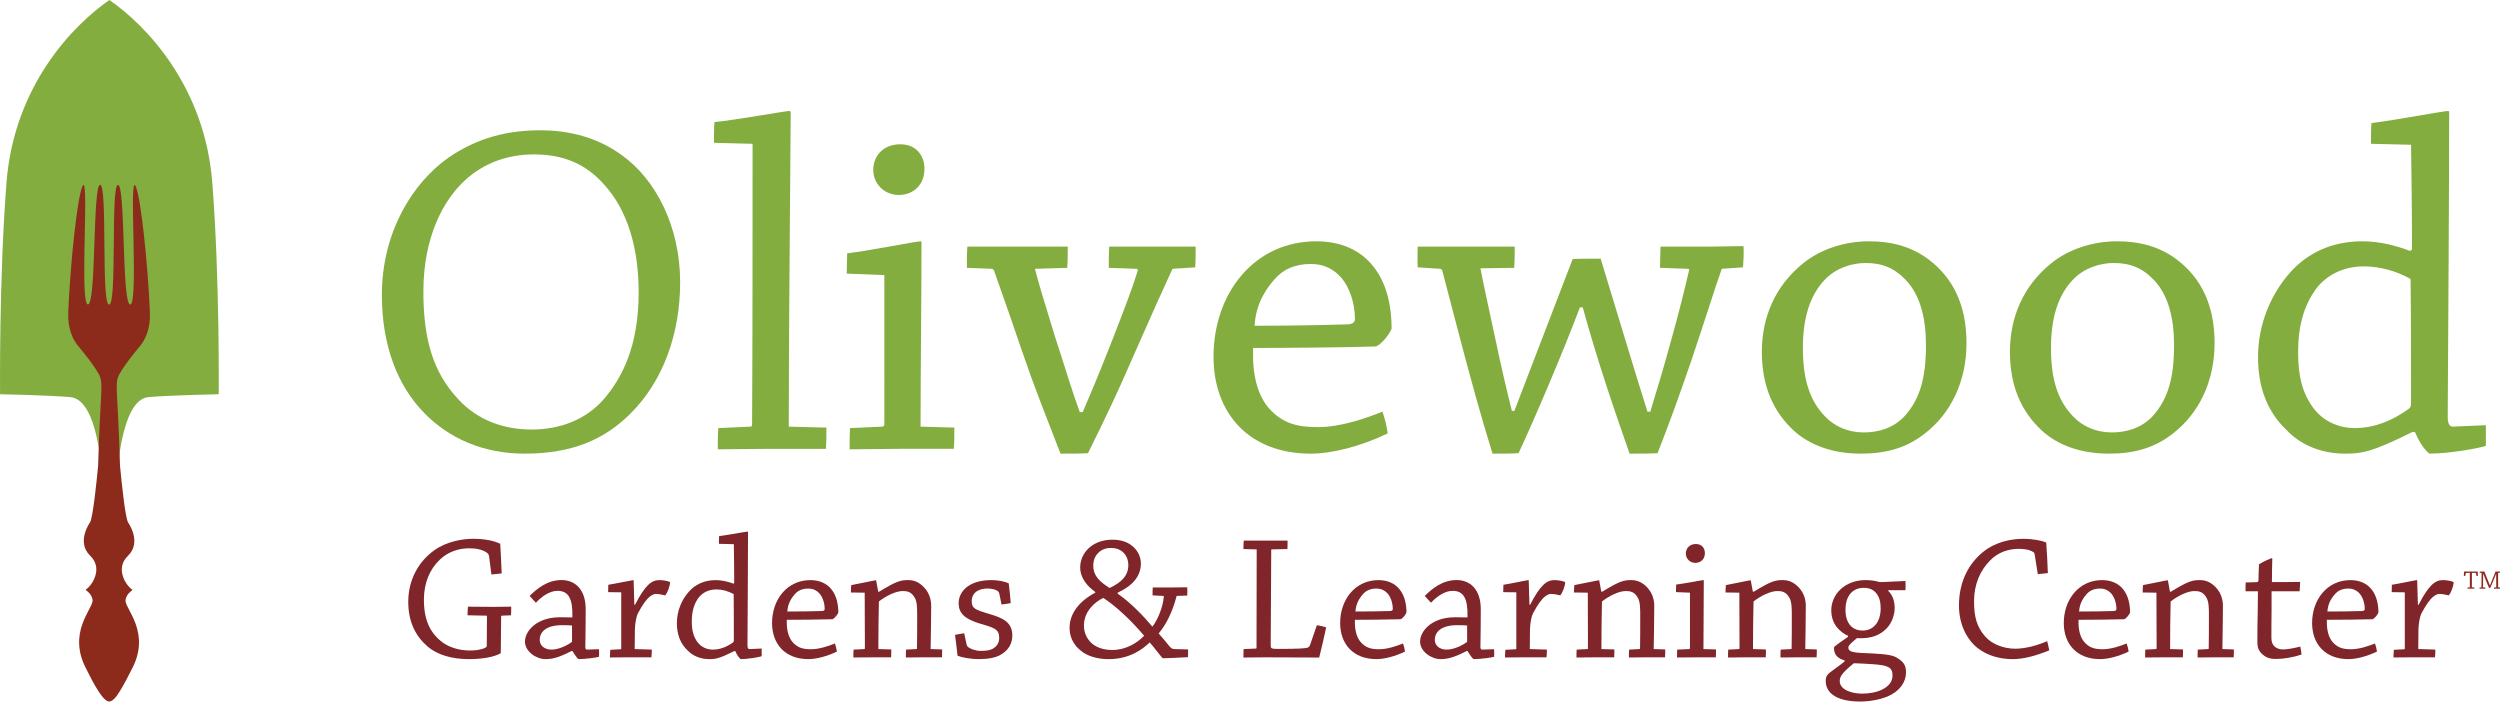 <?xml version="1.0" encoding="utf-8"?>
<!-- Generator: Adobe Illustrator 15.1.0, SVG Export Plug-In . SVG Version: 6.00 Build 0)  -->
<!DOCTYPE svg PUBLIC "-//W3C//DTD SVG 1.1//EN" "http://www.w3.org/Graphics/SVG/1.1/DTD/svg11.dtd">
<svg version="1.1" id="Layer_1" xmlns="http://www.w3.org/2000/svg" xmlns:xlink="http://www.w3.org/1999/xlink" x="0px" y="0px"
	 width="344.578px" height="96.691px" viewBox="0 0 344.578 96.691" enable-background="new 0 0 344.578 96.691"
	 xml:space="preserve">
<g>
	<path fill="#84AD40" d="M29.259,25.15C28.215,11.794,20.043,3.43,15.078,0C10.112,3.43,1.94,11.794,0.896,25.15
		c-1.042,13.355-0.887,29.188-0.887,29.188s6.558,0.133,9.673,0.395c3.983,0.332,4.277,10.99,4.375,10.109l1.021-0.127l1.021,0.666
		c0.098,0.883,0.393-10.316,4.375-10.648c3.116-0.262,9.673-0.395,9.673-0.395S30.302,38.505,29.259,25.15"/>
	<path fill="#8C2B1C" d="M19.32,47.671c0.642-0.783,1.445-2.257,1.343-4.643c-0.28-6.562-1.231-15.763-1.965-17.355
		c-0.995-2.158,0.438,16.25-0.742,16.303c-1.18,0.053-0.641-16.493-1.691-16.493c-1.046,0-0.099,16.504-1.227,16.504
		c-1.129,0-0.186-16.519-1.236-16.519c-1.05,0-0.51,16.546-1.691,16.493c-1.18-0.053,0.253-18.461-0.742-16.303
		c-0.734,1.592-1.684,10.793-1.965,17.355c-0.102,2.386,0.701,3.86,1.343,4.643c1.018,1.242,2.104,2.563,2.796,3.785
		c0.806,1.424,0.3,1.631-0.016,12.73c-0.237,2.482-0.704,6.971-1.1,7.799c0,0-1.973,2.715,0,4.619
		c1.974,1.904-0.032,4.377-0.525,4.605c-0.368,0.17,0.708,0.359,0.858,1.508c0.149,1.15-3.67,4.502-0.751,9.719
		c0,0,1.285,2.713,2.235,3.758c0.28,0.307,0.561,0.512,0.816,0.512c0.3,0,0.64-0.285,0.977-0.699
		c0.924-1.279,2.021-3.557,2.021-3.557c2.919-5.215-0.903-8.563-0.755-9.713c0.15-1.148,1.23-1.342,0.862-1.512
		c-0.493-0.229-2.499-2.701-0.525-4.605c1.973-1.904,0-4.619,0-4.619c-0.395-0.828-0.863-5.316-1.099-7.799
		c-0.317-11.1-0.823-11.307-0.017-12.729C17.216,50.234,18.302,48.914,19.32,47.671"/>
	<path fill="#84AD40" d="M58.487,56.939c-3.659-3.727-5.853-9.246-5.853-16.298c0-8.581,4.19-15.433,9.247-18.961
		c3.923-2.66,7.982-3.722,12.574-3.722c4.057,0,7.85,0.996,11.107,3.325c4.858,3.393,8.184,9.98,8.184,17.628
		c0,6.92-2.262,13.638-6.985,18.228c-3.458,3.396-7.85,5.389-14.434,5.389C66.472,62.527,61.815,60.334,58.487,56.939
		 M83.167,55.078c2.597-2.996,4.859-7.384,4.859-14.769c0-6.122-1.529-11.378-4.791-14.902c-2.529-2.863-5.655-4.124-9.644-4.124
		c-3.662,0-6.854,1.199-9.383,3.458c-3.127,2.795-5.853,7.986-5.853,15.435c0,6.587,1.331,11.175,4.856,14.902
		c2.661,2.861,6.256,4.125,10.045,4.125C77.249,59.203,80.774,57.805,83.167,55.078"/>
	<path fill="#84AD40" d="M99.003,59.004l4.459-0.201c0.133,0,0.199-0.133,0.199-0.268c0.067-11.707,0.067-27.074,0.067-38.716
		l-5.323-0.133c0-0.931,0-1.928,0.066-2.859c2.862-0.269,9.779-1.532,10.311-1.532c0.132,0,0.202,0.067,0.202,0.267
		c-0.07,12.043-0.267,30.002-0.267,43.241l5.188,0.133c0,0.932,0,1.994-0.068,2.928h-7.716c-2.393,0-4.989,0.064-7.186,0.064
		C98.936,60.998,98.936,59.934,99.003,59.004"/>
	<path fill="#84AD40" d="M116.703,37.716c0-0.866,0.065-1.933,0.065-2.798c2.793-0.329,9.581-1.661,10.112-1.661
		c0.133,0,0.133,0.067,0.133,0.2c0,7.385-0.133,18.229-0.133,25.346l4.657,0.133c0,0.998,0,1.996-0.068,2.926h-7.387
		c-2.259,0-4.72,0.068-6.982,0.068c0-0.998,0-1.996,0.065-2.926l4.459-0.201c0.133,0,0.266-0.133,0.266-0.334V37.914L116.703,37.716
		L116.703,37.716z M127.412,23.344c0,2.065-1.465,3.527-3.526,3.527c-2.063,0-3.524-1.597-3.524-3.459
		c0-1.863,1.328-3.526,3.72-3.526C126.612,19.886,127.479,21.881,127.412,23.344"/>
	<path fill="#84AD40" d="M161.604,37.049c-0.93,1.995-3.059,6.721-5.72,12.773c-1.928,4.459-3.459,7.65-5.922,12.641
		c-0.93,0.064-2.395,0.064-3.791,0.064c-2.262-5.852-3.392-8.58-5.456-14.567c-1.86-5.522-2.857-8.184-3.723-10.71
		c-0.067-0.068-0.133-0.201-0.333-0.201l-3.394-0.133c0-1.066,0-2.061,0.066-2.925h6.321h7.518c0,0.864,0,1.995-0.068,2.925
		l-4.456,0.133c0.399,1.596,1.329,4.723,2.794,9.446c1.528,4.659,2.328,7.452,3.39,10.313h0.401c1.199-2.797,2.126-4.99,3.858-9.381
		c1.797-4.592,2.993-7.719,3.727-10.111c0-0.199,0-0.267-0.201-0.267l-3.793-0.133c0-0.998,0-2.061,0.066-2.925h6.789h5.122
		c0,0.864,0,1.927-0.069,2.858L161.604,37.049L161.604,37.049z"/>
	<path fill="#84AD40" d="M181.432,33.258c3.459,0,6.121,1.264,7.849,3.459c1.93,2.393,2.527,5.653,2.527,8.582
		c-0.332,0.865-1.594,2.394-2.262,2.458c-3.923,0.134-12.706,0.202-16.83,0.202c-0.133,3.66,0.599,6.451,2.128,8.25
		c1.995,2.262,4.125,2.66,6.854,2.66c3.057,0,6.52-1.197,8.845-2.129c0.334,0.932,0.601,2.063,0.731,2.994
		c-3.723,1.795-7.715,2.795-10.574,2.795c-8.649,0-13.439-5.654-13.439-13.371C167.262,40.441,172.849,33.258,181.432,33.258
		 M175.71,38.446c-0.865,0.998-2.594,3.058-2.792,6.453c3.791,0,9.178-0.067,12.97-0.2c0.531-0.065,0.866-0.267,0.866-0.731
		c0-2.262-0.8-4.391-1.797-5.59c-0.996-1.197-2.395-1.993-4.256-1.993C178.371,36.385,176.84,37.181,175.71,38.446"/>
	<path fill="#84AD40" d="M237.315,37.049c-0.865,2.395-2.13,6.52-4.125,12.439c-1.598,4.656-2.993,8.582-4.726,12.975
		c-0.998,0.064-2.194,0.064-3.855,0.064c-2.265-6.451-4.525-13.105-6.454-20.157h-0.4c-2.196,5.854-6.119,15.103-8.45,20.093
		c-0.929,0.064-2.124,0.064-3.588,0.064c-1.732-5.588-2.995-10.311-4.059-14.303c-1.2-4.455-2.132-8.182-2.862-10.909
		c-0.067-0.134-0.13-0.267-0.331-0.267l-3.061-0.2c-0.068-0.931,0-1.994,0-2.858h5.72h7.651c0,0.864,0,1.927-0.065,2.925
		l-4.66,0.066c0.27,1.464,1.133,5.456,1.996,9.447c0.801,3.858,1.666,7.518,2.33,10.176l0.334,0.07
		c1.927-4.99,5.587-14.572,8.048-20.958c0.665-0.066,2.327-0.066,3.861-0.066c1.46,4.726,4.92,16.3,6.451,21.087h0.396
		c1.133-3.725,1.799-5.918,2.798-9.578c1.129-3.99,1.995-7.515,2.526-9.844c0.064-0.199,0-0.267-0.202-0.267l-3.79-0.133
		c0-0.998,0.068-2.061,0.068-2.925h6.718c1.662,0,3.326-0.068,4.723-0.068c0.065,0.932,0,1.927-0.067,2.926L237.315,37.049
		L237.315,37.049z"/>
	<path fill="#84AD40" d="M247.296,59.4c-2.926-2.658-4.459-6.252-4.459-10.908c0-4.725,1.8-9.048,5.657-12.174
		c2.529-2.064,5.92-3.061,9.114-3.061c3.127,0,5.854,0.731,8.249,2.526c3.325,2.531,5.189,6.254,5.189,11.511
		c0,5.321-2.196,9.712-5.722,12.44c-2.528,1.994-5.324,2.793-8.851,2.793C252.685,62.527,249.49,61.398,247.296,59.4
		 M262.465,57.406c2.196-2.396,2.993-5.391,2.993-9.848c0-3.723-0.797-6.786-2.661-8.845c-1.665-1.799-3.391-2.463-5.653-2.463
		c-1.862,0-4.06,0.664-5.59,2.263c-2.129,2.196-3.06,5.388-3.06,9.447c0,4.323,0.931,7.249,3.06,9.446
		c1.331,1.396,3.192,2.195,5.323,2.195C258.938,59.602,260.934,59.004,262.465,57.406"/>
	<path fill="#84AD40" d="M281.491,59.4c-2.926-2.658-4.459-6.252-4.459-10.908c0-4.725,1.8-9.048,5.658-12.174
		c2.527-2.064,5.919-3.061,9.113-3.061c3.126,0,5.854,0.731,8.248,2.526c3.326,2.531,5.188,6.254,5.188,11.511
		c0,5.321-2.194,9.712-5.721,12.44c-2.528,1.994-5.323,2.793-8.847,2.793C286.88,62.527,283.686,61.398,281.491,59.4
		 M296.659,57.406c2.198-2.396,2.994-5.391,2.994-9.848c0-3.723-0.796-6.786-2.662-8.845c-1.664-1.799-3.391-2.463-5.652-2.463
		c-1.863,0-4.059,0.664-5.59,2.263c-2.129,2.196-3.059,5.388-3.059,9.447c0,4.323,0.93,7.249,3.059,9.446
		c1.332,1.396,3.194,2.195,5.321,2.195C293.133,59.602,295.129,59.004,296.659,57.406"/>
	<path fill="#84AD40" d="M332.517,59.533c-5.589,2.795-6.983,2.994-9.312,2.994c-3.126,0-6.059-1.131-8.05-3.26
		c-2.595-2.457-3.927-5.785-3.927-10.043c0-4.392,1.668-8.584,4.458-11.708c2.328-2.595,5.655-4.258,9.913-4.258
		c2.396,0,4.656,0.597,6.583,1.328l0.269-0.196c0-5.06-0.067-9.581-0.133-14.437l-5.524-0.133c0-1.001,0-1.999,0.068-2.861
		c3.33-0.402,9.913-1.664,10.577-1.664c0.066,0,0.133,0.068,0.133,0.199c0,11.841-0.133,29.073-0.199,41.91
		c0,0.934,0.199,1.398,0.734,1.398l4.524-0.199v2.861c-1.065,0.332-5.06,1.063-7.784,1.063c-0.669-0.529-1.333-1.461-1.996-2.994
		H332.517L332.517,59.533z M332.251,38.446c-1.928-1.065-4.124-1.729-6.45-1.729c-2.729,0-5.124,1.128-6.654,3.192
		c-1.531,2.195-2.396,4.856-2.396,8.647c0,3.326,0.598,5.658,2.129,7.717c1.398,1.863,3.592,2.73,5.655,2.73
		c2.795,0,5.253-1.063,7.381-2.596c0.402-0.268,0.402-0.533,0.402-0.932C332.318,49.557,332.318,43.501,332.251,38.446"/>
	<path fill="#802529" d="M67.414,76.713c-0.026-0.176-0.075-0.346-0.225-0.471c-0.616-0.496-1.535-0.668-2.549-0.668
		c-1.311,0-2.847,0.42-4.035,1.584c-1.387,1.313-2.179,3.215-2.179,5.52c0,2.156,0.521,3.889,1.758,5.15
		c1.437,1.51,3.243,1.832,4.628,1.832c1.289,0,2.279-0.348,2.279-0.594l0.026-4.207l-2.676-0.053c0-0.369,0.026-0.789,0.052-1.188
		c1.016,0,2.299,0.027,3.564,0.027c0.817,0,1.661-0.027,2.402-0.027c0,0.371,0,0.818-0.024,1.188l-1.264,0.053
		c-0.074,0-0.098,0.023-0.098,0.1l-0.051,5.072c-0.842,0.496-2.423,0.816-4.405,0.816c-2.354,0-4.307-0.594-5.62-1.682
		c-1.683-1.438-2.726-3.391-2.726-6.217c0-3.092,1.463-5.594,3.592-7.104c1.683-1.213,3.886-1.582,5.347-1.582
		c1.608,0,2.895,0.27,3.737,0.691c0.075,1.311,0.15,2.723,0.2,4.082c-0.446,0.053-0.942,0.102-1.414,0.15L67.414,76.713
		L67.414,76.713z"/>
	<path fill="#802529" d="M78.771,89.734c-1.809,0.939-2.725,1.113-3.592,1.113c-1.236,0-2.821-1.016-2.821-2.424
		c0-1.387,1.536-3.346,4.827-3.346c0.866,0.025,1.462,0.025,1.707,0.025c0.075-2.621-0.542-3.664-2.054-3.664
		c-1.038,0-2.128,0.719-2.97,1.633c-0.271-0.27-0.594-0.615-0.867-0.938c1.066-1.041,2.449-2.182,4.407-2.182
		c1.832,0,3.319,1.268,3.319,4.014c0,1.162-0.026,4.16-0.051,5.199c0,0.244,0.074,0.371,0.224,0.371l1.659-0.053
		c0.023,0.299,0.023,0.695,0,1.045c-0.32,0.096-1.734,0.318-2.848,0.318c-0.246-0.223-0.494-0.617-0.819-1.113H78.771L78.771,89.734
		z M76.021,89.537c0.72,0,1.809-0.346,2.751-1.016c0.072-0.027,0.072-0.072,0.072-0.199v-2.104c-0.122-0.023-0.642-0.049-1.36-0.049
		c-2.204,0-3.094,0.916-3.094,2.031C74.39,88.99,75.056,89.537,76.021,89.537"/>
	<path fill="#802529" d="M84.115,89.563l1.437-0.076c0.047,0,0.073-0.049,0.073-0.076v-7.77l-1.806-0.025
		c0-0.322,0.025-0.695,0.025-1.016c0.989-0.15,3.291-0.643,3.44-0.643c0.026,0,0.051,0.021,0.051,0.072
		c0.022,0.646,0.048,2.008,0.096,3.318h0.1c1.412-2.748,2.305-3.391,3.342-3.391c0.571,0,1.138,0.121,1.486,0.271
		c0,0.521-0.394,1.584-0.693,1.832c-0.222-0.049-0.818-0.199-1.262-0.199c-0.248,0-0.496,0.098-0.842,0.373
		c-0.472,0.371-0.993,1.088-1.636,2.301c-0.27,0.568-0.395,1.461-0.42,2.277c0,0.867-0.024,1.857-0.024,2.648l2.354,0.074
		c0,0.322,0,0.719-0.051,1.064h-3.144c-0.843,0-1.782,0.025-2.575,0.025C84.065,90.279,84.088,89.881,84.115,89.563"/>
	<path fill="#802529" d="M101.219,89.736c-2.077,1.037-2.598,1.111-3.467,1.111c-1.162,0-2.254-0.42-2.994-1.211
		c-0.967-0.918-1.463-2.156-1.463-3.738c0-1.635,0.621-3.195,1.659-4.357c0.868-0.969,2.103-1.584,3.69-1.584
		c0.893,0,1.734,0.221,2.451,0.492l0.101-0.072c0-1.881-0.026-3.566-0.051-5.371l-2.055-0.053c0-0.369,0-0.74,0.026-1.063
		c1.237-0.148,3.688-0.619,3.933-0.619c0.026,0,0.051,0.025,0.051,0.074c0,4.406-0.051,10.818-0.075,15.596
		c0,0.35,0.075,0.521,0.274,0.521l1.682-0.074v1.064c-0.394,0.123-1.881,0.395-2.895,0.395c-0.25-0.199-0.495-0.543-0.745-1.111
		H101.219L101.219,89.736z M101.122,81.887c-0.717-0.395-1.535-0.643-2.402-0.643c-1.017,0-1.907,0.42-2.477,1.189
		c-0.568,0.816-0.892,1.805-0.892,3.215c0,1.238,0.226,2.105,0.794,2.873c0.518,0.693,1.333,1.016,2.105,1.016
		c1.038,0,1.954-0.396,2.746-0.967c0.15-0.1,0.15-0.195,0.15-0.346C101.146,86.021,101.146,83.77,101.122,81.887"/>
	<path fill="#802529" d="M111.688,79.957c1.287,0,2.278,0.469,2.921,1.283c0.717,0.893,0.939,2.107,0.939,3.197
		c-0.124,0.318-0.594,0.889-0.841,0.914c-1.461,0.051-4.728,0.076-6.261,0.076c-0.051,1.359,0.22,2.398,0.791,3.068
		c0.742,0.842,1.535,0.99,2.551,0.99c1.138,0,2.426-0.447,3.291-0.793c0.126,0.346,0.222,0.768,0.273,1.115
		c-1.386,0.67-2.872,1.041-3.936,1.041c-3.219,0-5.003-2.105-5.003-4.977C106.413,82.631,108.493,79.957,111.688,79.957
		 M109.559,81.887c-0.322,0.371-0.965,1.139-1.042,2.398c1.413,0,3.416-0.021,4.829-0.068c0.199-0.027,0.321-0.102,0.321-0.275
		c0-0.842-0.297-1.635-0.666-2.08c-0.371-0.443-0.892-0.74-1.585-0.74C110.549,81.121,109.979,81.418,109.559,81.887"/>
	<path fill="#802529" d="M117.278,81.664c0-0.346,0.025-0.719,0.051-1.018c0.965-0.17,3.216-0.666,3.391-0.666
		c0.049,0,0.049,0.025,0.049,0.076c0.075,0.469,0.197,1.135,0.273,1.482l0.124,0.023c2.449-1.506,2.996-1.607,4.057-1.607
		c1.288,0,2.18,0.895,2.65,1.684c0.348,0.621,0.472,1.264,0.472,1.834c0,1.783-0.051,4.133-0.075,5.988l1.587,0.053
		c0,0.346,0,0.74-0.025,1.088h-2.599c-0.771,0-1.685,0.023-2.379,0.023c0-0.346,0-0.74,0.026-1.086l1.434-0.078
		c0.052,0,0.075-0.049,0.075-0.098c0.026-1.336,0.026-3.096,0.026-4.457c0-1.014,0-1.955-0.325-2.5
		c-0.47-0.867-1.087-0.941-1.682-0.941c-0.916,0-2.303,0.668-3.268,1.438c-0.049,1.883-0.075,4.754-0.075,6.559l1.784,0.053
		c0,0.346,0,0.74-0.026,1.088h-2.795c-0.794,0-1.661,0.023-2.405,0.023c0-0.346,0-0.74,0.026-1.086l1.486-0.078
		c0.026,0,0.073-0.049,0.073-0.098l-0.026-7.674L117.278,81.664L117.278,81.664z"/>
	<path fill="#802529" d="M133.243,88.893c0.051,0.125,0.075,0.199,0.196,0.297c0.374,0.273,1.042,0.521,1.711,0.521
		c0.717,0,1.336-0.053,1.855-0.398c0.372-0.27,0.717-0.691,0.717-1.387c0-1.262-0.741-1.408-2.82-2.029
		c-1.979-0.617-2.772-1.412-2.772-2.771c0-1.189,0.767-2.057,1.559-2.502c0.741-0.422,1.732-0.666,2.921-0.666
		c1.311,0,2.178,0.32,2.423,0.443c0.127,0.916,0.201,1.809,0.277,2.725c-0.372,0.072-0.842,0.146-1.263,0.195l-0.325-1.557
		c-0.049-0.125-0.098-0.225-0.196-0.299c-0.296-0.221-0.844-0.348-1.437-0.348c-0.642,0-1.187,0.176-1.559,0.447
		c-0.32,0.25-0.595,0.67-0.595,1.313c0,0.992,0.472,1.162,2.454,1.758c1.78,0.52,3.142,1.086,3.142,2.971
		c0,1.088-0.521,2.006-1.584,2.623c-0.668,0.422-1.783,0.617-2.97,0.617c-1.339,0-2.426-0.244-2.996-0.469
		c-0.1-0.963-0.224-1.904-0.346-2.871c0.395-0.074,0.867-0.172,1.262-0.225L133.243,88.893L133.243,88.893z"/>
	<path fill="#802529" d="M154.034,81.813c1.781,1.213,3.664,3.195,4.8,4.555c0.746-0.914,1.463-2.771,1.563-4.035
		c0.024-0.174,0.024-0.199-0.1-0.199l-1.438-0.072c0-0.371,0-0.768,0.026-1.092h2.576c0.719,0,1.46-0.023,2.178-0.023
		c0.025,0.348,0.025,0.768,0,1.141l-1.459,0.047c-0.57,2.205-1.437,3.938-2.477,5.174c0.469,0.521,1.115,1.313,1.561,1.861
		c0.22,0.242,0.442,0.293,0.615,0.293l1.883,0.049c0,0.348,0,0.719-0.023,1.068c-1.166,0.072-2.501,0.121-3.492,0.148
		c-0.544-0.621-1.139-1.461-1.782-2.182c-0.893,0.865-2.697,2.305-5.672,2.305c-1.458,0-2.67-0.371-3.489-0.916
		c-1.189-0.818-1.881-1.957-1.881-3.391c0-1.955,1.287-3.664,3.541-4.854v-0.1c-1.017-0.719-2.08-1.857-2.08-3.414
		c0-1.193,0.642-2.205,1.359-2.775c0.746-0.619,1.81-1.014,3.045-1.014c1.141,0,2.031,0.271,2.751,0.842
		c0.691,0.543,1.212,1.434,1.212,2.424c0,1.709-1.063,3.045-3.193,4.037L154.034,81.813L154.034,81.813z M157.697,87.629
		c-1.708-2.027-3.788-4.01-5.622-5.221c-1.187,0.568-2.674,1.854-2.674,3.813c0,1.014,0.421,1.904,1.167,2.525
		c0.691,0.545,1.607,0.842,2.745,0.842C155.171,89.588,156.705,88.646,157.697,87.629 M152.942,81.047
		c1.561-0.744,2.575-1.66,2.575-3.146c0-0.668-0.22-1.287-0.669-1.732c-0.469-0.469-1.089-0.645-1.707-0.645
		c-0.718,0-1.286,0.223-1.732,0.645c-0.521,0.494-0.72,1.113-0.72,1.805C150.689,79.387,151.58,80.178,152.942,81.047"/>
	<path fill="#802529" d="M171.379,75.674c0-0.398,0.026-0.793,0.05-1.164h2.895h3.145c0,0.371,0,0.793-0.022,1.164l-2.182,0.049
		c-0.049,0-0.049,0.025-0.049,0.1l-0.074,13.096c0,0.447,0.025,0.52,1.065,0.52c2.746,0,3.563-0.072,3.959-0.15
		c0.224-0.049,0.351-0.219,0.447-0.518l0.892-2.6c0.444,0.072,0.916,0.174,1.285,0.297c-0.245,1.213-0.64,2.85-0.965,4.16
		c-1.163,0-4.184-0.027-7.525-0.027c-1.042,0-2.03,0.027-2.92,0.027c0-0.371,0.026-0.791,0.026-1.164l1.706-0.074
		c0.049,0,0.076-0.023,0.076-0.102l0.023-13.564L171.379,75.674L171.379,75.674z"/>
	<path fill="#802529" d="M189.992,79.957c1.287,0,2.277,0.469,2.921,1.283c0.718,0.893,0.942,2.107,0.942,3.197
		c-0.125,0.318-0.597,0.889-0.842,0.914c-1.463,0.051-4.73,0.076-6.263,0.076c-0.05,1.359,0.222,2.398,0.792,3.068
		c0.74,0.842,1.533,0.99,2.547,0.99c1.141,0,2.428-0.447,3.293-0.793c0.126,0.346,0.225,0.768,0.271,1.115
		c-1.385,0.67-2.87,1.041-3.934,1.041c-3.22,0-5.004-2.105-5.004-4.977C184.717,82.631,186.797,79.957,189.992,79.957
		 M187.863,81.887c-0.32,0.371-0.968,1.139-1.04,2.398c1.411,0,3.416-0.021,4.828-0.068c0.198-0.027,0.319-0.102,0.319-0.275
		c0-0.842-0.297-1.635-0.666-2.08c-0.371-0.443-0.893-0.74-1.584-0.74C188.854,81.121,188.283,81.418,187.863,81.887"/>
	<path fill="#802529" d="M202.145,89.734c-1.809,0.939-2.725,1.113-3.592,1.113c-1.235,0-2.82-1.016-2.82-2.424
		c0-1.387,1.535-3.346,4.826-3.346c0.866,0.025,1.463,0.025,1.707,0.025c0.075-2.621-0.542-3.664-2.054-3.664
		c-1.037,0-2.128,0.719-2.97,1.633c-0.271-0.27-0.594-0.615-0.867-0.938c1.066-1.041,2.449-2.182,4.408-2.182
		c1.83,0,3.315,1.268,3.315,4.014c0,1.162-0.022,4.16-0.049,5.199c0,0.244,0.074,0.371,0.225,0.371l1.658-0.053
		c0.024,0.299,0.024,0.695,0,1.045c-0.32,0.096-1.734,0.318-2.849,0.318c-0.247-0.223-0.497-0.617-0.818-1.113H202.145
		L202.145,89.734z M199.394,89.537c0.721,0,1.81-0.346,2.751-1.016c0.072-0.027,0.072-0.072,0.072-0.199v-2.104
		c-0.121-0.023-0.642-0.049-1.359-0.049c-2.204,0-3.094,0.916-3.094,2.031C197.764,88.99,198.429,89.537,199.394,89.537"/>
	<path fill="#802529" d="M207.488,89.563l1.437-0.076c0.047,0,0.072-0.049,0.072-0.076v-7.77l-1.805-0.025
		c0-0.322,0.023-0.695,0.023-1.016c0.99-0.15,3.293-0.643,3.443-0.643c0.023,0,0.047,0.021,0.047,0.072
		c0.022,0.646,0.049,2.008,0.1,3.318h0.099c1.411-2.748,2.304-3.391,3.342-3.391c0.57,0,1.138,0.121,1.486,0.271
		c0,0.521-0.396,1.584-0.694,1.832c-0.222-0.049-0.817-0.199-1.262-0.199c-0.248,0-0.495,0.098-0.842,0.373
		c-0.472,0.371-0.992,1.088-1.636,2.301c-0.271,0.568-0.395,1.461-0.421,2.277c0,0.867-0.022,1.857-0.022,2.648l2.353,0.074
		c0,0.322,0,0.719-0.051,1.064h-3.144c-0.843,0-1.783,0.025-2.574,0.025C207.439,90.279,207.462,89.881,207.488,89.563"/>
	<path fill="#802529" d="M216.941,81.664c0-0.346,0.024-0.719,0.051-1.018c0.965-0.17,3.215-0.666,3.391-0.666
		c0.049,0,0.049,0.025,0.049,0.076c0.075,0.469,0.196,1.135,0.273,1.482l0.124,0.023c2.448-1.506,2.996-1.607,4.056-1.607
		c1.289,0,2.182,0.895,2.651,1.684c0.348,0.621,0.472,1.264,0.472,1.834c0,1.783-0.049,4.133-0.075,5.988l1.587,0.053
		c0,0.346,0,0.74-0.024,1.088h-2.601c-0.771,0-1.685,0.023-2.378,0.023c0-0.346,0-0.74,0.025-1.086l1.435-0.078
		c0.05,0,0.075-0.049,0.075-0.098c0.024-1.336,0.024-3.096,0.024-4.457c0-1.014,0-1.955-0.324-2.5
		c-0.469-0.867-1.086-0.941-1.682-0.941c-0.915,0-2.301,0.668-3.268,1.438c-0.049,1.883-0.075,4.754-0.075,6.559l1.784,0.053
		c0,0.346,0,0.74-0.025,1.088h-2.796c-0.794,0-1.66,0.023-2.404,0.023c0-0.346,0-0.74,0.025-1.086l1.486-0.078
		c0.026,0,0.073-0.049,0.073-0.098l-0.022-7.674L216.941,81.664L216.941,81.664z"/>
	<path fill="#802529" d="M230.999,81.613c0-0.318,0.026-0.717,0.026-1.041c1.04-0.123,3.565-0.617,3.764-0.617
		c0.046,0,0.046,0.025,0.046,0.074c0,2.748-0.046,6.783-0.046,9.434l1.73,0.049c0,0.373,0,0.742-0.024,1.09h-2.749
		c-0.84,0-1.757,0.023-2.598,0.023c0-0.371,0-0.74,0.025-1.088l1.656-0.074c0.052,0,0.101-0.053,0.101-0.123v-7.652L230.999,81.613
		L230.999,81.613z M234.985,76.268c0,0.766-0.545,1.313-1.311,1.313c-0.769,0-1.314-0.596-1.314-1.287
		c0-0.695,0.495-1.313,1.386-1.313C234.689,74.98,235.011,75.723,234.985,76.268"/>
	<path fill="#802529" d="M237.829,81.664c0-0.346,0.026-0.719,0.052-1.018c0.965-0.17,3.215-0.666,3.391-0.666
		c0.05,0,0.05,0.025,0.05,0.076c0.073,0.469,0.195,1.135,0.271,1.482l0.125,0.023c2.449-1.506,2.993-1.607,4.058-1.607
		c1.287,0,2.18,0.895,2.649,1.684c0.349,0.621,0.472,1.264,0.472,1.834c0,1.783-0.052,4.133-0.074,5.988l1.587,0.053
		c0,0.346,0,0.74-0.026,1.088h-2.601c-0.769,0-1.684,0.023-2.376,0.023c0-0.346,0-0.74,0.025-1.086l1.435-0.078
		c0.049,0,0.075-0.049,0.075-0.098c0.024-1.336,0.024-3.096,0.024-4.457c0-1.014,0-1.955-0.324-2.5
		c-0.47-0.867-1.088-0.941-1.682-0.941c-0.917,0-2.303,0.668-3.268,1.438c-0.05,1.883-0.075,4.754-0.075,6.559l1.783,0.053
		c0,0.346,0,0.74-0.025,1.088h-2.798c-0.792,0-1.656,0.023-2.402,0.023c0-0.346,0-0.74,0.026-1.086l1.485-0.078
		c0.026,0,0.075-0.049,0.075-0.098l-0.025-7.674L237.829,81.664L237.829,81.664z"/>
	<path fill="#802529" d="M254.71,87.631c-1.117-0.52-2.303-1.586-2.303-3.516c0-2.129,1.783-4.16,4.752-4.16
		c0.744,0,1.412,0.123,1.684,0.223c0.227,0.051,0.371,0.051,0.546,0.051c1.064-0.051,2.452-0.1,3.243-0.15
		c0.024,0.422,0.024,0.867,0,1.264c-0.521,0.025-1.854,0-2.35,0l-0.026,0.1c0.594,0.545,0.89,1.412,0.89,2.352
		c0,0.891-0.348,2.029-1.114,2.822c-0.841,0.842-1.979,1.461-4.084,1.34c-0.594,0.49-1.188,0.963-1.188,1.283
		c0,0.67,0.767,0.744,3.217,0.82c1.784,0.098,2.923,0.195,3.591,0.668c0.769,0.494,1.141,0.939,1.141,1.953
		c0,1.338-0.867,2.6-2.552,3.318c-1.04,0.42-2.4,0.693-3.786,0.693c-2.974,0-4.73-1.016-4.73-2.846c0-0.496,0.102-0.746,0.521-1.115
		c0.941-0.719,1.483-1.064,2.08-1.561v-0.15c-0.718-0.195-1.463-0.615-1.463-1.682c0-0.221,0.074-0.271,1.932-1.559V87.631
		L254.71,87.631z M258.078,91.543c-1.238-0.076-2.057-0.125-2.575-0.125c-1.114,0.965-1.933,1.609-1.933,2.428
		c0,1.262,1.708,1.758,3.097,1.758c0.916,0,2.054-0.176,2.822-0.596c0.866-0.445,1.36-1.086,1.36-1.908
		C260.85,91.939,260.181,91.689,258.078,91.543 M256.739,86.912c1.361,0,2.475-1.041,2.475-3.07c0-0.916-0.194-1.559-0.591-2.055
		c-0.348-0.445-0.867-0.766-1.734-0.766c-1.512,0-2.523,1.063-2.523,3.02C254.365,86.146,255.503,86.912,256.739,86.912"/>
	<path fill="#802529" d="M273.247,76.145c1.733-1.439,3.886-1.879,5.62-1.879c1.363,0,2.55,0.244,3.168,0.516
		c0.099,1.389,0.174,2.799,0.223,4.207c-0.42,0.051-0.916,0.102-1.385,0.15l-0.424-2.674c-0.022-0.197-0.099-0.32-0.193-0.371
		c-0.548-0.344-1.216-0.445-2.034-0.445c-1.385,0-2.819,0.469-3.909,1.582c-1.388,1.387-2.229,3.32-2.229,5.646
		c0,2.131,0.372,3.516,1.536,4.854c0.913,1.039,2.522,1.682,4.157,1.682c1.463,0,3.22-0.52,4.384-1.041
		c0.098,0.398,0.225,0.867,0.295,1.264c-1.88,0.77-3.588,1.213-5.05,1.213c-1.685,0-3.415-0.443-4.777-1.484
		c-1.585-1.236-2.622-3.367-2.622-5.893C270.006,80.006,271.465,77.627,273.247,76.145"/>
	<path fill="#802529" d="M289.73,79.957c1.286,0,2.277,0.469,2.921,1.283c0.717,0.893,0.939,2.107,0.939,3.197
		c-0.125,0.318-0.594,0.889-0.842,0.914c-1.46,0.051-4.728,0.076-6.26,0.076c-0.053,1.359,0.222,2.398,0.793,3.068
		c0.739,0.842,1.532,0.99,2.548,0.99c1.138,0,2.427-0.447,3.291-0.793c0.126,0.346,0.226,0.768,0.273,1.115
		c-1.387,0.67-2.873,1.041-3.937,1.041c-3.219,0-5.003-2.105-5.003-4.977C284.455,82.631,286.535,79.957,289.73,79.957
		 M287.601,81.887c-0.318,0.371-0.965,1.139-1.038,2.398c1.409,0,3.412-0.021,4.826-0.068c0.199-0.027,0.32-0.102,0.32-0.275
		c0-0.842-0.294-1.635-0.666-2.08c-0.371-0.443-0.892-0.74-1.585-0.74C288.592,81.121,288.021,81.418,287.601,81.887"/>
	<path fill="#802529" d="M295.322,81.664c0-0.346,0.024-0.719,0.051-1.018c0.966-0.17,3.215-0.666,3.391-0.666
		c0.049,0,0.049,0.025,0.049,0.076c0.075,0.469,0.196,1.135,0.271,1.482l0.126,0.023c2.449-1.506,2.994-1.607,4.057-1.607
		c1.288,0,2.181,0.895,2.65,1.684c0.348,0.621,0.472,1.264,0.472,1.834c0,1.783-0.051,4.133-0.074,5.988l1.582,0.053
		c0,0.346,0,0.74-0.021,1.088h-2.602c-0.769,0-1.683,0.023-2.376,0.023c0-0.346,0-0.74,0.022-1.086l1.438-0.078
		c0.048,0,0.073-0.049,0.073-0.098c0.026-1.336,0.026-3.096,0.026-4.457c0-1.014,0-1.955-0.325-2.5
		c-0.47-0.867-1.087-0.941-1.682-0.941c-0.916,0-2.303,0.668-3.268,1.438c-0.05,1.883-0.075,4.754-0.075,6.559l1.783,0.053
		c0,0.346,0,0.74-0.025,1.088h-2.798c-0.794,0-1.658,0.023-2.401,0.023c0-0.346,0-0.74,0.025-1.086l1.485-0.078
		c0.026,0,0.073-0.049,0.073-0.098l-0.026-7.674L295.322,81.664L295.322,81.664z"/>
	<path fill="#802529" d="M311.83,90.18c-0.671-0.594-0.694-1.162-0.694-1.904c0-1.287,0.023-3.295,0.049-3.914
		c0-0.764,0.029-2.227,0.029-2.871h-1.711c0-0.395,0-0.842,0.023-1.213c0.547,0,1.091-0.023,1.587-0.049
		c0.071,0,0.146-0.072,0.171-0.174c0-0.693,0.051-1.563,0.077-2.277c0.645-0.422,1.682-0.842,1.756-0.842
		c0.05,0,0.076,0.025,0.076,0.074c-0.026,0.842-0.053,2.178-0.053,3.219c1.266,0,2.627,0,3.89-0.027c0,0.447-0.05,0.916-0.075,1.289
		h-3.863v2.773c-0.022,1.016-0.022,2.5-0.022,3.713c0,1.066,0.74,1.535,1.606,1.535c0.571,0,1.514-0.172,2.378-0.395
		c0.076,0.346,0.123,0.74,0.172,1.088c-1.161,0.422-2.574,0.619-3.466,0.619C313.218,90.824,312.501,90.801,311.83,90.18"/>
	<path fill="#802529" d="M323.958,79.957c1.287,0,2.278,0.469,2.923,1.283c0.715,0.893,0.939,2.107,0.939,3.197
		c-0.123,0.318-0.596,0.889-0.842,0.914c-1.462,0.051-4.729,0.076-6.262,0.076c-0.05,1.359,0.221,2.398,0.792,3.068
		c0.74,0.842,1.533,0.99,2.549,0.99c1.139,0,2.427-0.447,3.292-0.793c0.125,0.346,0.226,0.768,0.271,1.115
		c-1.385,0.67-2.871,1.041-3.936,1.041c-3.22,0-5.003-2.105-5.003-4.977C318.683,82.631,320.763,79.957,323.958,79.957
		 M321.829,81.887c-0.32,0.371-0.965,1.139-1.04,2.398c1.411,0,3.416-0.021,4.828-0.068c0.199-0.027,0.32-0.102,0.32-0.275
		c0-0.842-0.296-1.635-0.666-2.08c-0.372-0.443-0.891-0.74-1.586-0.74C322.819,81.121,322.249,81.418,321.829,81.887"/>
	<path fill="#802529" d="M329.947,89.563l1.436-0.076c0.047,0,0.073-0.049,0.073-0.076v-7.77l-1.806-0.025
		c0-0.322,0.023-0.695,0.023-1.016c0.99-0.15,3.294-0.643,3.444-0.643c0.021,0,0.046,0.021,0.046,0.072
		c0.023,0.646,0.049,2.008,0.1,3.318h0.099c1.412-2.748,2.304-3.391,3.342-3.391c0.57,0,1.138,0.121,1.488,0.271
		c0,0.521-0.397,1.584-0.695,1.832c-0.223-0.049-0.817-0.199-1.263-0.199c-0.247,0-0.495,0.098-0.842,0.373
		c-0.472,0.371-0.992,1.088-1.636,2.301c-0.27,0.568-0.395,1.461-0.42,2.277c0,0.867-0.022,1.857-0.022,2.648l2.352,0.074
		c0,0.322,0,0.719-0.051,1.064h-3.143c-0.844,0-1.783,0.025-2.576,0.025C329.896,90.279,329.921,89.881,329.947,89.563"/>
	<path fill="#8C2B1C" d="M340.405,80.961c0.01,0,0.014-0.01,0.014-0.012v-1.994c-0.313,0-0.394,0.004-0.474,0.016
		c-0.068,0.004-0.084,0.029-0.092,0.068l-0.058,0.35c-0.065-0.004-0.139-0.01-0.204-0.018c0.014-0.195,0.022-0.4,0.036-0.598
		c0.069,0,0.187,0.004,0.335,0.004c0.08,0,0.499,0,0.62,0c0.109,0,0.524,0,0.612,0c0.149-0.004,0.236-0.004,0.313-0.004
		c0.013,0.193,0.021,0.398,0.029,0.594c-0.06,0.008-0.132,0.016-0.204,0.021l-0.055-0.354c-0.008-0.041-0.023-0.061-0.093-0.068
		c-0.094-0.008-0.159-0.012-0.476-0.012l-0.008,2.006l0.335,0.01c0,0.055-0.003,0.117-0.003,0.172c-0.132,0-0.311-0.004-0.459-0.004
		c-0.15,0-0.318,0.004-0.471,0.004c0-0.055,0-0.117,0.004-0.172L340.405,80.961L340.405,80.961z"/>
	<path fill="#8C2B1C" d="M341.779,78.949c0-0.057,0-0.121,0.004-0.172c0.188,0,0.433,0,0.641,0c0.223,0.543,0.481,1.225,0.758,1.902
		h0.019c0.255-0.635,0.532-1.342,0.762-1.902c0.197,0,0.423-0.004,0.605-0.004c0,0.055,0,0.115-0.005,0.17l-0.236,0.012
		c-0.007,0-0.012,0.008-0.012,0.02c0,0.6,0.005,1.348,0.008,1.986l0.256,0.01c0,0.055,0,0.117-0.004,0.172
		c-0.113,0-0.262-0.004-0.394-0.004c-0.143,0-0.299,0.004-0.42,0.004c0-0.055,0.004-0.117,0.004-0.168l0.281-0.012
		c0.01-0.002,0.015-0.008,0.015-0.018c0-0.551-0.008-1.25-0.012-1.83h-0.021c-0.32,0.85-0.576,1.443-0.794,1.914
		c-0.033,0.004-0.089,0.004-0.164,0.004c-0.229-0.518-0.507-1.174-0.791-1.932h-0.021c-0.008,0.59-0.019,1.268-0.022,1.859
		l0.324,0.01c0,0.055-0.004,0.117-0.008,0.172c-0.13,0-0.298-0.004-0.447-0.004c-0.12,0-0.236,0.004-0.342,0.004
		c0-0.055,0.003-0.117,0.003-0.168l0.24-0.014c0.011,0,0.015-0.006,0.015-0.016c0.004-0.605,0.012-1.389,0.016-1.99L341.779,78.949
		L341.779,78.949z"/>
</g>
</svg>
